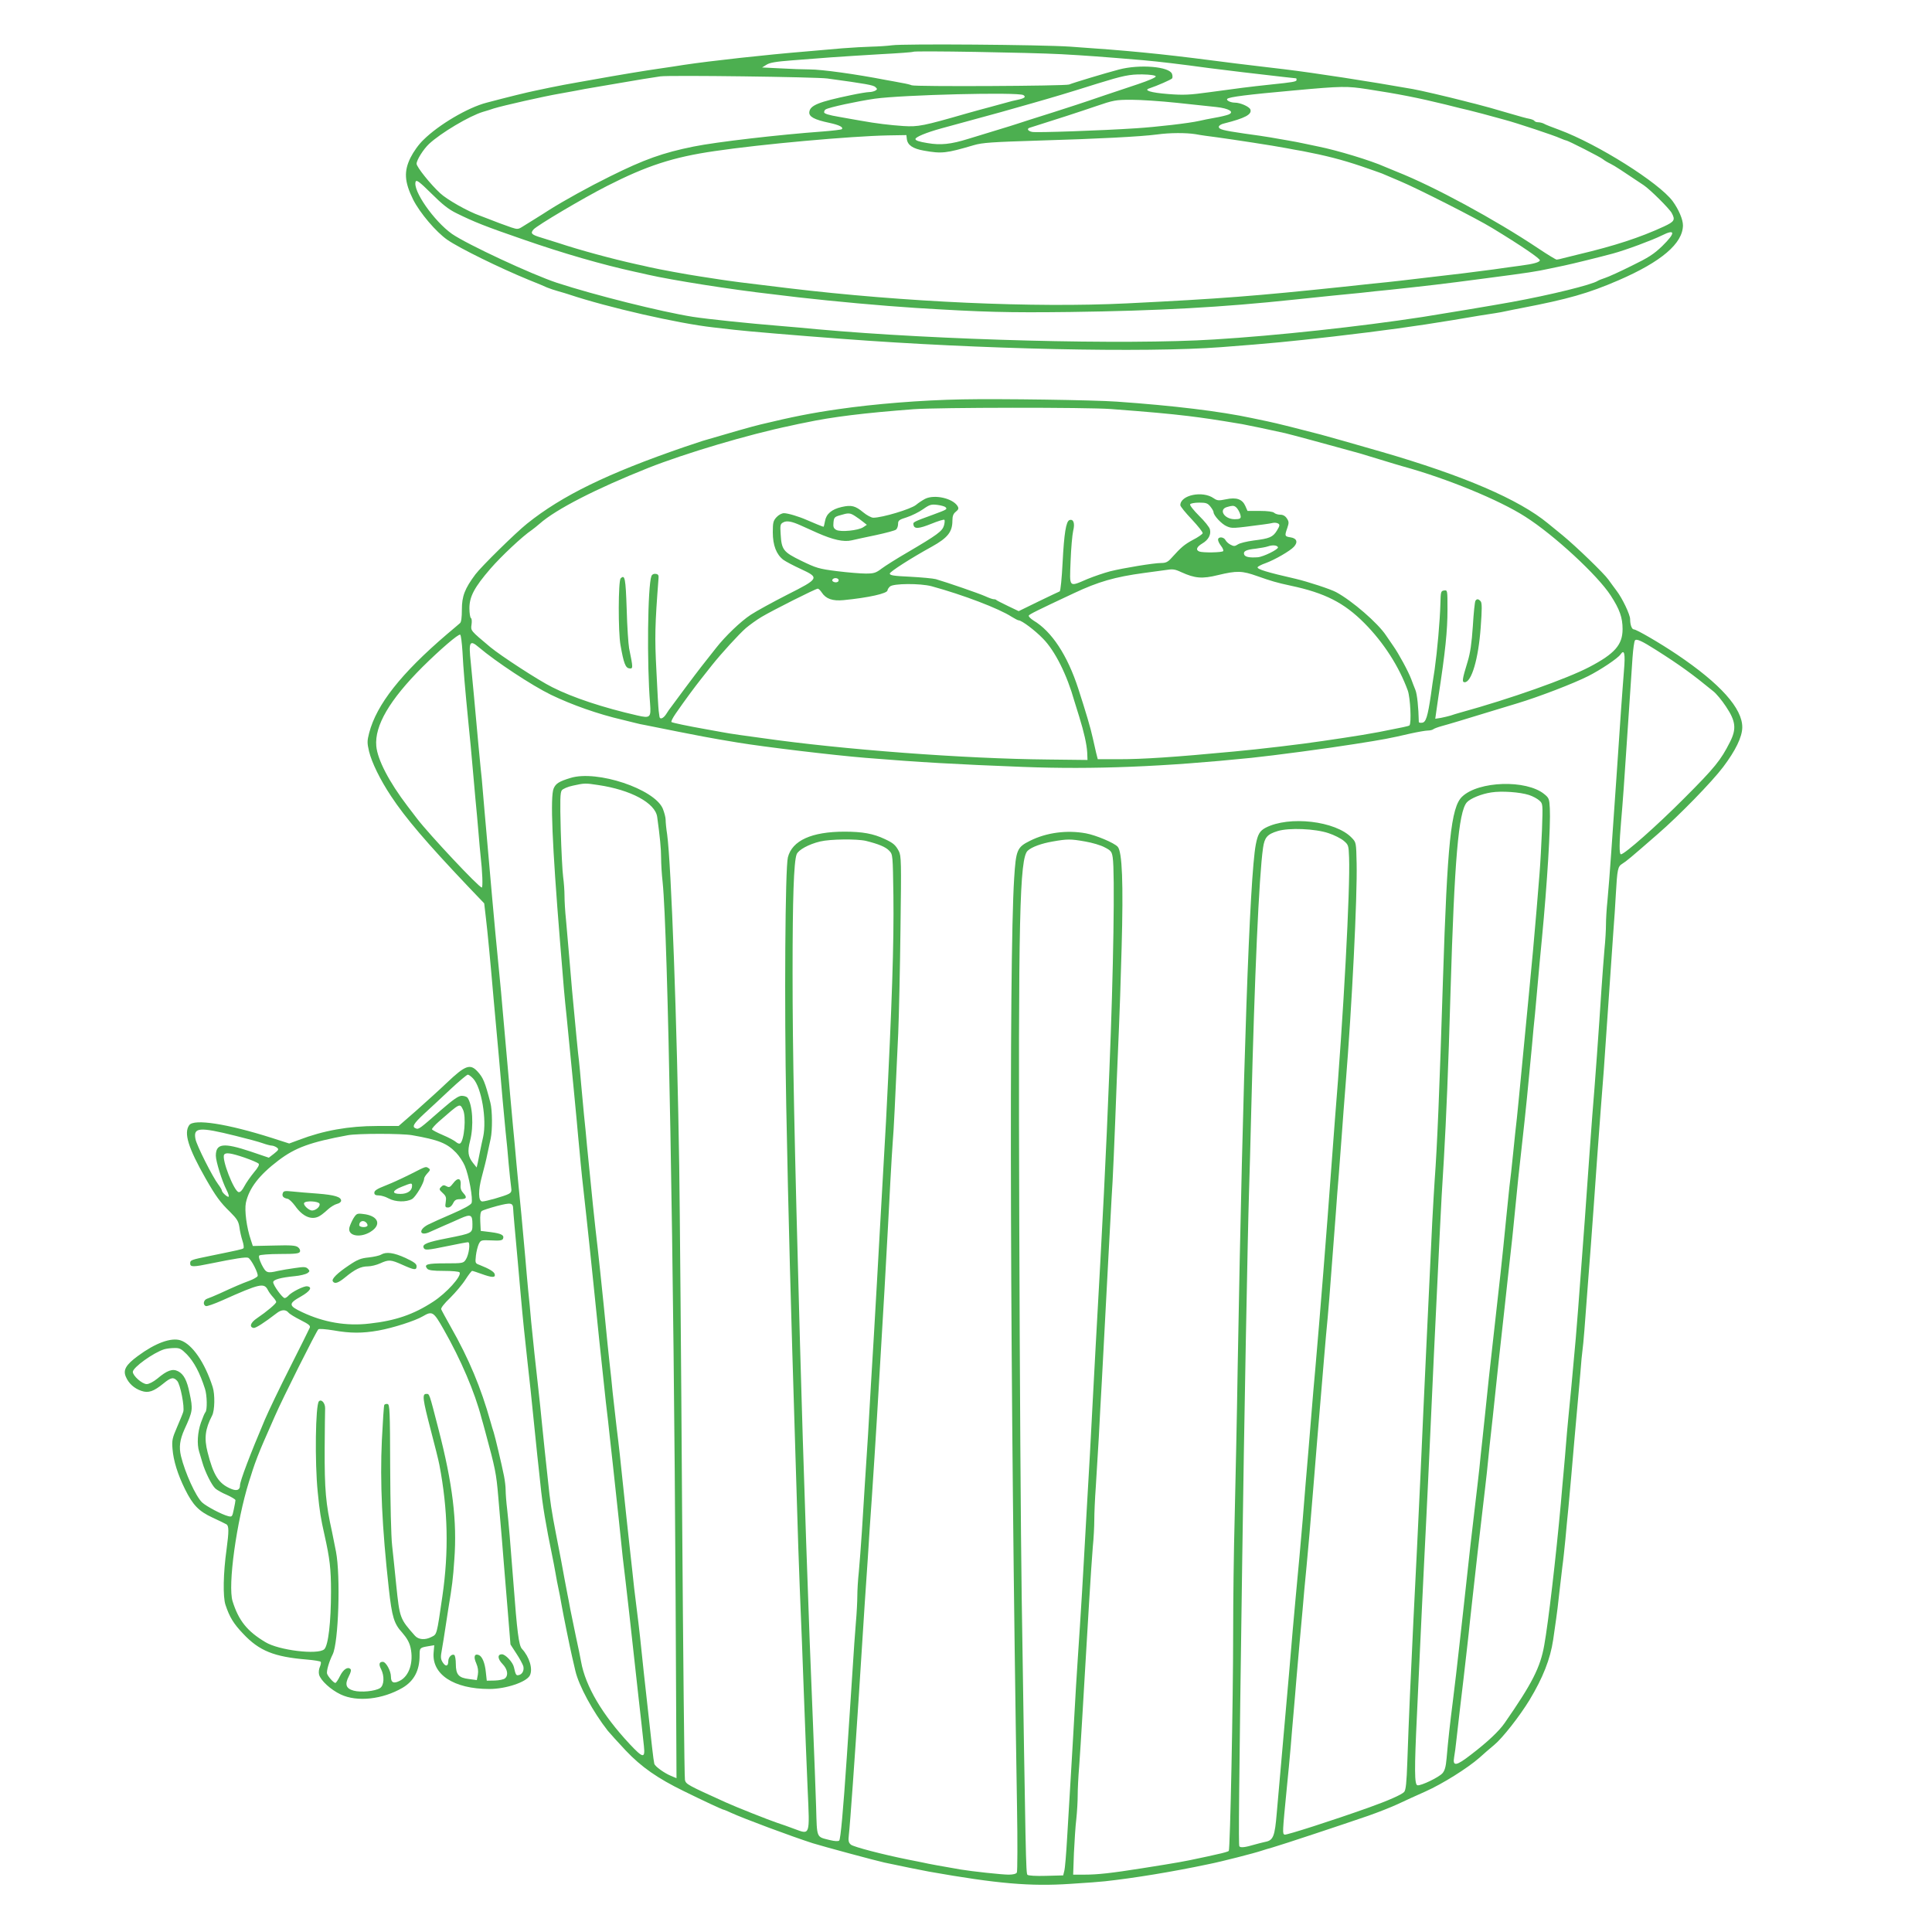 <?xml version="1.0" standalone="no"?>
<!DOCTYPE svg PUBLIC "-//W3C//DTD SVG 20010904//EN"
 "http://www.w3.org/TR/2001/REC-SVG-20010904/DTD/svg10.dtd">
<svg version="1.0" xmlns="http://www.w3.org/2000/svg"
 width="1280pt" height="1280pt" viewBox="0 0 1280 1280"
 preserveAspectRatio="xMidYMid meet">
<g transform="translate(0,1280) scale(0.1,-0.1)"
fill="#4caf50" stroke="none">
<path d="M5910 12500 c-30 -4 -90 -8 -134 -9 -43 -1 -131 -6 -195 -11 -64 -6
-172 -15 -241 -21 -267 -22 -630 -62 -810 -89 -36 -6 -110 -17 -165 -25 -85
-12 -256 -40 -450 -75 -27 -5 -66 -12 -85 -15 -48 -8 -137 -25 -185 -35 -22
-5 -67 -14 -100 -21 -50 -10 -180 -42 -320 -79 -125 -32 -318 -146 -419 -246
-32 -30 -67 -80 -86 -118 -45 -91 -41 -160 17 -278 45 -89 152 -215 227 -267
81 -56 348 -187 541 -266 50 -20 104 -42 120 -50 17 -7 50 -18 75 -25 25 -7
56 -16 70 -21 258 -86 723 -192 955 -218 50 -6 113 -13 140 -16 75 -9 418 -38
715 -60 909 -69 2009 -93 2510 -55 341 26 440 36 740 70 334 39 546 68 800
110 146 25 220 37 275 45 22 3 58 10 80 15 22 5 65 13 95 19 307 59 442 97
643 184 284 123 426 244 427 364 0 39 -28 105 -68 160 -90 122 -498 379 -752
473 -47 17 -93 35 -102 41 -10 5 -27 9 -37 9 -11 0 -22 4 -25 9 -3 5 -18 11
-33 14 -16 2 -75 19 -133 36 -108 32 -156 45 -225 63 -22 5 -56 14 -75 19
-113 29 -293 71 -340 79 -288 51 -651 107 -850 131 -41 5 -113 13 -160 19
-111 13 -216 26 -315 39 -356 46 -565 66 -945 92 -193 13 -1106 20 -1180 9z
m1120 -59 c164 -9 273 -17 545 -40 101 -9 246 -26 435 -52 100 -13 334 -41
495 -59 44 -5 81 -9 83 -9 1 -1 2 -5 2 -11 0 -11 -25 -15 -170 -30 -142 -15
-227 -26 -408 -51 -131 -18 -170 -20 -273 -12 -116 9 -166 25 -123 38 49 16
145 58 150 66 3 5 3 18 -1 29 -16 49 -215 66 -353 29 -91 -24 -297 -86 -329
-99 -25 -10 -1026 -15 -1043 -5 -5 3 -36 11 -67 16 -32 6 -78 15 -103 19 -201
39 -425 70 -506 70 -39 0 -126 3 -193 7 l-122 6 29 18 c21 14 64 21 168 29 76
6 193 15 259 20 66 5 214 14 330 21 115 6 212 13 215 16 7 8 771 -5 980 -16z
m627 -147 c2 -7 -48 -28 -119 -52 -157 -52 -307 -103 -333 -112 -11 -4 -114
-38 -230 -75 -115 -36 -221 -70 -235 -75 -14 -5 -79 -25 -145 -45 -66 -20
-147 -45 -180 -55 -116 -36 -183 -43 -270 -28 -56 9 -80 17 -80 27 0 13 72 43
170 70 22 6 114 31 205 56 191 52 185 50 395 110 147 42 232 67 435 131 171
53 214 62 299 61 52 -1 86 -6 88 -13z m-2176 -14 c257 -35 306 -44 319 -57 13
-12 13 -15 0 -23 -8 -5 -27 -10 -41 -10 -14 0 -68 -9 -120 -20 -216 -45 -272
-68 -277 -112 -4 -31 33 -51 133 -72 65 -14 95 -29 82 -42 -3 -3 -59 -10 -124
-15 -289 -21 -705 -69 -858 -100 -203 -41 -327 -85 -556 -199 -134 -66 -304
-160 -399 -220 -25 -16 -67 -43 -95 -60 -27 -17 -64 -40 -82 -51 -30 -19 -35
-19 -75 -6 -44 15 -116 42 -153 57 -11 4 -36 14 -55 21 -80 28 -218 106 -264
149 -64 59 -156 174 -156 195 0 25 45 96 82 131 78 73 268 186 358 213 25 7
56 17 70 22 61 19 334 81 440 99 25 5 72 13 105 19 33 7 85 16 115 21 30 5
107 18 170 29 115 20 218 37 275 45 60 9 1034 -4 1106 -14z m3579 -71 c203
-31 335 -57 515 -101 66 -17 136 -34 155 -38 35 -8 135 -35 240 -64 79 -21
329 -104 367 -122 17 -7 34 -14 38 -14 11 0 229 -111 245 -125 8 -7 31 -21 50
-30 30 -15 78 -47 220 -142 42 -28 171 -156 186 -185 24 -45 18 -56 -53 -89
-158 -73 -327 -128 -563 -184 -36 -9 -81 -20 -101 -25 -20 -6 -41 -10 -46 -10
-5 0 -60 33 -121 74 -289 193 -694 412 -937 508 -27 11 -63 26 -80 33 -91 41
-315 109 -440 134 -33 7 -78 16 -100 21 -22 5 -69 14 -105 20 -36 6 -87 15
-115 20 -27 5 -104 16 -170 25 -144 21 -170 28 -170 45 0 8 16 18 35 22 139
35 186 60 174 93 -8 19 -67 45 -103 45 -28 0 -59 15 -50 25 13 13 133 28 444
56 317 29 349 29 485 8z m-2280 -39 c19 -12 9 -21 -37 -31 -21 -4 -54 -12 -73
-18 -19 -5 -69 -19 -110 -30 -41 -11 -109 -29 -150 -41 -295 -85 -326 -91
-425 -85 -88 6 -181 17 -280 35 -27 5 -94 16 -147 26 -66 11 -98 21 -98 30 0
7 4 16 10 19 22 14 209 54 325 71 185 26 952 45 985 24z m1015 -51 c105 -11
223 -24 263 -28 84 -9 123 -33 81 -50 -13 -5 -53 -15 -89 -21 -36 -6 -83 -16
-105 -21 -65 -15 -280 -40 -420 -49 -227 -15 -659 -30 -687 -24 -29 6 -37 22
-15 28 160 50 338 108 437 142 117 40 132 43 235 43 61 0 196 -9 300 -20z
m126 -208 c30 -6 95 -15 144 -21 102 -14 372 -55 455 -71 30 -6 80 -15 110
-20 151 -29 261 -57 388 -100 65 -22 126 -44 137 -48 11 -5 65 -28 120 -51
117 -49 509 -248 610 -310 196 -119 320 -204 317 -215 -3 -13 -43 -24 -127
-35 -38 -5 -119 -16 -180 -25 -110 -15 -280 -36 -450 -55 -49 -6 -126 -15
-170 -20 -44 -5 -125 -14 -180 -19 -55 -6 -143 -15 -195 -21 -581 -61 -808
-79 -1435 -110 -614 -30 -1471 8 -2245 101 -295 35 -384 47 -455 58 -33 5 -91
14 -130 20 -81 12 -271 47 -332 61 -24 6 -62 14 -85 19 -167 37 -380 95 -518
141 -30 9 -81 25 -112 35 -67 20 -76 29 -53 55 24 27 328 207 485 287 263 134
438 192 715 232 310 46 899 99 1150 104 l120 2 3 -26 c5 -41 40 -64 113 -77
118 -21 147 -18 330 36 57 17 120 21 440 31 382 11 667 26 774 40 86 12 193
12 256 2z m-4896 -524 c115 -57 193 -88 440 -173 267 -93 524 -167 743 -215
23 -5 61 -13 85 -19 158 -36 555 -99 822 -129 50 -6 128 -15 175 -21 237 -27
556 -56 775 -70 451 -28 609 -32 1025 -27 589 8 1006 31 1485 82 83 9 195 20
250 26 55 5 142 14 193 19 50 6 136 15 190 20 250 27 340 37 627 75 306 40
341 46 430 65 22 5 67 14 100 21 53 11 239 57 320 79 86 23 265 90 325 120 91
46 92 17 3 -70 -56 -54 -92 -77 -203 -131 -74 -37 -153 -73 -175 -80 -22 -7
-44 -16 -50 -20 -37 -25 -312 -93 -570 -140 -103 -19 -486 -83 -590 -99 -417
-64 -971 -124 -1380 -149 -584 -37 -1831 -5 -2635 68 -58 6 -163 15 -235 21
-222 18 -488 46 -585 61 -212 34 -651 144 -899 225 -169 56 -596 255 -696 324
-119 84 -263 289 -241 347 6 13 26 -2 104 -79 72 -72 115 -106 167 -131z"/>
<path d="M6375 10154 c-273 -5 -581 -30 -822 -65 -175 -25 -306 -51 -513 -101
-55 -13 -206 -56 -385 -109 -16 -5 -70 -23 -120 -40 -509 -175 -811 -322
-1044 -509 -75 -60 -301 -282 -341 -335 -71 -95 -90 -145 -90 -234 0 -52 -4
-84 -13 -90 -6 -6 -45 -38 -86 -73 -305 -261 -466 -466 -515 -653 -14 -54 -14
-67 -1 -123 18 -74 73 -187 146 -297 95 -144 234 -307 510 -598 l107 -112 11
-95 c11 -91 29 -279 51 -535 6 -66 15 -165 20 -220 9 -96 18 -196 40 -452 6
-65 15 -161 20 -213 6 -52 15 -147 20 -210 6 -63 13 -132 16 -152 5 -31 2 -38
-16 -48 -25 -14 -152 -50 -174 -50 -28 0 -29 73 -3 167 13 48 30 115 36 148 7
33 17 79 22 102 12 57 11 187 -2 237 -36 139 -48 167 -87 209 -48 51 -81 38
-202 -77 -47 -45 -138 -127 -202 -184 l-117 -102 -143 0 c-187 0 -355 -30
-517 -92 l-65 -24 -115 37 c-296 94 -515 128 -547 85 -38 -52 -7 -151 109
-355 67 -117 96 -157 161 -220 46 -46 56 -62 62 -100 3 -25 12 -66 20 -90 8
-24 11 -47 7 -51 -8 -7 -33 -12 -218 -50 -132 -27 -135 -28 -135 -51 0 -24 20
-24 136 0 162 33 232 44 248 38 19 -7 69 -104 63 -121 -3 -7 -27 -21 -54 -31
-52 -19 -105 -42 -198 -85 -33 -15 -70 -30 -82 -34 -25 -8 -31 -41 -9 -49 7
-3 55 14 107 37 255 114 279 119 305 67 6 -12 21 -32 33 -45 11 -12 21 -27 21
-32 0 -11 -63 -64 -128 -108 -43 -29 -52 -58 -22 -64 14 -2 70 34 152 97 31
25 61 27 79 5 7 -9 43 -31 81 -50 55 -28 66 -37 60 -51 -4 -10 -63 -128 -131
-263 -68 -134 -142 -289 -166 -345 -98 -231 -165 -407 -165 -436 0 -31 -21
-39 -59 -23 -82 34 -117 89 -156 244 -23 91 -16 152 30 241 18 33 20 141 4
190 -52 162 -135 283 -213 309 -63 20 -167 -18 -283 -104 -79 -58 -99 -93 -79
-138 18 -43 55 -77 103 -93 46 -16 81 -4 147 50 49 40 66 43 90 16 21 -23 50
-173 40 -205 -3 -11 -22 -57 -41 -101 -31 -72 -35 -87 -30 -145 6 -77 34 -168
83 -267 52 -105 91 -145 181 -187 43 -20 85 -40 93 -45 17 -10 17 -46 1 -166
-22 -156 -25 -315 -7 -368 27 -81 53 -124 117 -191 106 -113 204 -153 422
-171 48 -4 90 -11 92 -15 3 -5 0 -20 -6 -34 -6 -13 -9 -36 -5 -51 10 -38 77
-100 143 -131 109 -52 278 -33 410 44 76 45 113 114 113 215 0 50 1 51 61 61
l36 6 -4 -47 c-14 -146 133 -243 369 -243 109 0 244 45 268 89 22 42 -2 123
-52 177 -21 23 -32 112 -57 444 -19 248 -31 392 -41 481 -6 48 -10 105 -10
127 0 22 -5 64 -11 94 -16 80 -59 260 -68 288 -5 14 -14 45 -21 70 -63 225
-143 417 -263 628 -32 57 -61 110 -64 118 -3 8 20 38 60 76 35 35 81 89 101
121 20 31 40 57 44 57 4 0 32 -9 62 -20 69 -25 93 -26 88 -3 -3 17 -36 37
-102 63 -28 10 -28 13 -23 61 3 27 12 62 19 77 13 26 16 27 85 24 55 -3 72 0
76 12 9 23 -13 34 -83 43 l-65 8 -3 61 c-2 41 1 64 10 71 7 5 53 20 101 33 93
24 106 22 107 -20 0 -15 12 -147 31 -355 5 -60 14 -157 19 -215 14 -160 28
-291 45 -445 15 -131 22 -197 46 -435 5 -52 14 -135 19 -185 6 -49 14 -133 20
-185 14 -142 37 -276 79 -480 5 -25 15 -74 21 -110 6 -36 15 -83 20 -105 5
-22 14 -69 20 -105 13 -74 56 -285 70 -345 5 -22 15 -65 22 -95 23 -99 117
-272 215 -397 16 -19 69 -78 118 -130 104 -110 212 -185 384 -269 138 -68 259
-124 266 -124 3 0 24 -9 48 -20 85 -39 399 -156 542 -202 64 -20 419 -116 475
-128 97 -21 251 -52 295 -60 452 -80 672 -99 937 -81 101 6 203 14 228 17 193
21 449 63 685 113 91 18 308 74 355 90 14 5 45 14 70 21 57 16 476 155 635
210 66 23 154 58 195 77 41 20 124 57 184 84 114 51 278 154 357 223 25 23 69
61 98 85 55 45 170 192 235 299 88 146 137 270 156 397 6 44 15 107 20 140 5
33 14 107 20 165 7 58 16 139 21 180 6 41 14 122 20 180 5 58 14 152 20 210 5
58 14 152 19 210 5 58 14 157 19 220 26 290 31 343 41 460 5 69 12 141 15 160
5 33 15 156 35 430 5 69 14 186 20 260 5 74 14 198 20 275 16 230 29 408 45
620 16 194 24 308 45 620 24 349 30 437 39 565 6 74 13 182 16 240 10 175 13
189 44 208 27 17 48 34 235 197 140 121 359 346 432 443 83 110 126 199 127
262 2 126 -145 290 -433 484 -113 76 -268 166 -285 166 -14 0 -25 31 -25 68 0
30 -51 137 -89 187 -17 22 -41 56 -55 75 -27 39 -213 219 -303 293 -32 26 -76
62 -98 80 -193 159 -559 316 -1100 473 -215 62 -328 94 -405 115 -110 29 -303
78 -355 88 -33 7 -78 16 -100 21 -210 45 -523 83 -895 109 -151 11 -781 20
-1025 15z m985 -64 c253 -19 385 -31 510 -46 112 -14 169 -22 360 -54 49 -9
177 -36 285 -60 22 -5 99 -26 170 -45 72 -20 164 -45 205 -56 108 -29 122 -33
255 -74 66 -20 134 -41 150 -45 291 -80 637 -222 810 -333 191 -121 481 -390
566 -522 60 -92 79 -147 79 -223 0 -104 -52 -163 -220 -251 -149 -78 -524
-211 -855 -302 -22 -6 -51 -15 -65 -20 -14 -4 -42 -11 -63 -15 l-38 -6 6 43
c3 24 10 71 15 104 46 300 60 436 60 578 0 127 0 128 -22 125 -22 -3 -23 -8
-25 -88 -3 -115 -21 -314 -38 -435 -9 -55 -20 -131 -25 -170 -21 -142 -33
-180 -57 -183 -13 -2 -23 0 -23 5 -2 96 -11 185 -23 213 -8 19 -20 51 -27 70
-20 53 -83 169 -119 220 -17 25 -39 56 -48 70 -54 82 -225 230 -331 287 -37
20 -190 70 -267 88 -193 44 -257 64 -253 77 2 5 26 18 53 27 60 22 163 81 188
109 28 31 18 56 -23 62 -39 6 -40 9 -21 63 11 33 11 41 -3 62 -11 17 -26 25
-44 25 -16 0 -34 6 -41 13 -8 7 -42 12 -94 12 l-82 0 -14 32 c-20 46 -59 60
-129 45 -48 -10 -58 -9 -81 7 -74 52 -221 21 -221 -46 0 -8 34 -50 76 -94 41
-44 74 -85 72 -92 -2 -6 -31 -27 -65 -44 -57 -31 -77 -48 -142 -120 -23 -26
-37 -33 -68 -33 -49 0 -249 -33 -338 -55 -38 -10 -106 -33 -150 -51 -126 -54
-119 -61 -112 119 3 83 11 173 17 200 13 50 2 81 -25 71 -22 -9 -35 -86 -45
-281 -5 -103 -14 -189 -19 -191 -5 -2 -69 -32 -141 -67 l-131 -64 -71 34 c-39
19 -73 36 -76 39 -3 4 -11 6 -19 6 -7 0 -32 9 -56 20 -40 18 -251 91 -327 113
-19 5 -96 12 -170 16 -109 5 -135 9 -135 21 0 12 140 102 280 179 104 58 135
97 135 172 0 30 6 46 23 59 18 15 20 22 11 37 -32 52 -153 79 -215 48 -19 -10
-46 -28 -60 -40 -34 -28 -224 -85 -283 -85 -13 0 -43 16 -66 35 -53 44 -79 51
-144 36 -66 -15 -102 -46 -110 -93 -4 -21 -8 -38 -10 -38 -4 0 -68 26 -111 45
-52 23 -125 45 -151 45 -14 0 -35 -11 -49 -26 -22 -24 -25 -36 -25 -101 0 -86
24 -147 70 -182 17 -12 68 -39 116 -61 125 -58 122 -63 -92 -171 -94 -48 -202
-107 -240 -132 -67 -44 -169 -142 -230 -220 -16 -21 -46 -59 -67 -85 -32 -40
-93 -119 -224 -297 -13 -16 -31 -42 -40 -57 -19 -29 -42 -37 -44 -15 -1 6 -3
23 -5 37 -2 14 -9 132 -15 264 -12 227 -10 301 14 616 2 19 -3 26 -19 28 -13
2 -24 -4 -28 -14 -25 -65 -31 -581 -9 -846 7 -92 1 -98 -85 -78 -224 51 -427
118 -563 187 -91 45 -341 208 -411 266 -131 110 -130 108 -124 149 3 20 2 40
-4 43 -5 3 -10 32 -10 65 0 77 32 138 139 262 71 82 212 215 275 257 11 8 35
27 51 41 108 96 376 233 720 370 245 97 665 222 945 280 30 7 73 16 95 20 178
38 389 64 720 89 161 12 1148 13 1305 1z m659 -646 c12 -15 21 -31 21 -37 0
-22 54 -80 88 -94 36 -15 35 -15 247 13 22 3 49 7 60 10 11 2 26 0 34 -5 11
-7 10 -15 -9 -46 -27 -44 -49 -53 -155 -66 -44 -6 -91 -17 -104 -26 -20 -13
-27 -13 -48 -2 -14 7 -29 21 -34 31 -12 22 -49 24 -49 2 0 -9 9 -27 20 -41 11
-14 17 -29 14 -34 -6 -10 -134 -12 -158 -3 -26 10 -18 31 19 53 41 24 60 59
51 94 -3 14 -36 55 -72 90 -36 36 -63 70 -59 76 3 6 30 11 60 11 46 0 56 -4
74 -26z m-1755 -4 c14 -14 9 -16 -80 -49 -134 -49 -136 -50 -132 -68 5 -29 34
-27 119 7 44 18 83 30 86 26 3 -3 2 -20 -3 -38 -11 -37 -43 -61 -244 -179 -69
-40 -145 -88 -169 -106 -38 -29 -52 -33 -105 -33 -34 0 -119 7 -191 16 -120
15 -138 21 -235 68 -121 59 -132 73 -138 178 -4 59 -2 67 17 77 23 13 56 7
116 -20 22 -10 71 -32 109 -49 106 -47 176 -62 228 -50 24 6 96 21 162 35 65
14 125 30 132 36 8 6 14 23 14 38 0 23 7 28 58 44 31 10 80 34 107 53 44 31
55 34 95 29 24 -3 49 -10 54 -15z m1922 2 c15 -10 34 -47 34 -66 0 -12 -10
-16 -40 -16 -69 0 -109 65 -50 81 34 10 43 10 56 1z m-2521 -61 c17 -11 41
-28 54 -39 l24 -19 -24 -16 c-33 -22 -149 -33 -178 -18 -18 10 -22 20 -19 49
3 33 7 38 43 48 56 17 66 17 100 -5z m2802 -207 c4 -13 -96 -63 -134 -66 -55
-4 -84 2 -90 18 -8 22 12 32 77 39 30 4 66 10 80 15 31 11 62 8 67 -6z m-640
-165 c90 -41 138 -45 243 -19 125 30 159 29 260 -7 90 -32 131 -44 220 -63
227 -48 355 -113 490 -249 127 -128 229 -287 287 -446 17 -49 25 -216 11 -231
-6 -5 -39 -12 -203 -44 -64 -12 -153 -27 -235 -39 -36 -5 -96 -14 -135 -20
-137 -21 -425 -55 -590 -70 -401 -38 -606 -51 -761 -51 l-141 0 -11 43 c-5 23
-15 67 -22 97 -13 62 -47 176 -96 327 -72 222 -176 380 -297 452 -20 13 -34
27 -31 33 6 9 51 32 299 148 161 76 272 108 465 134 63 9 126 17 140 19 50 8
62 7 107 -14z m-2272 -48 c3 -5 1 -13 -5 -16 -15 -9 -43 3 -35 15 8 13 32 13
40 1z m617 -45 c209 -57 447 -148 530 -202 21 -13 42 -24 47 -24 20 0 108 -66
161 -121 80 -81 159 -240 208 -414 7 -22 21 -69 32 -103 32 -103 50 -184 53
-237 l2 -50 -260 3 c-557 5 -1364 66 -1895 142 -36 5 -101 14 -145 20 -44 6
-100 15 -125 20 -25 5 -72 13 -105 19 -119 21 -218 42 -226 47 -5 3 8 28 28
57 63 91 127 177 165 225 21 26 54 68 75 95 63 79 179 206 225 246 24 20 70
54 104 74 72 43 358 187 372 187 5 0 17 -11 26 -25 28 -43 72 -58 145 -51 164
16 291 44 291 65 0 5 7 17 16 25 21 21 201 22 276 2z m-3108 -433 c6 -118 16
-233 40 -478 9 -88 21 -212 26 -275 6 -63 15 -164 20 -225 6 -60 15 -159 20
-220 5 -60 11 -130 14 -155 12 -103 16 -210 8 -210 -19 0 -347 350 -427 454
-17 22 -46 60 -65 85 -122 160 -199 308 -207 398 -12 135 88 306 306 524 117
116 239 221 250 214 5 -2 11 -53 15 -112z m7906 12 c161 -102 242 -161 380
-274 20 -15 58 -61 85 -102 65 -97 71 -148 26 -236 -60 -119 -100 -169 -302
-371 -182 -183 -396 -372 -420 -372 -12 0 -11 77 1 215 10 111 24 307 40 555
11 161 27 397 36 535 4 55 11 106 16 112 10 13 45 -3 138 -62z m-7798 17 c113
-96 351 -253 478 -315 139 -67 311 -128 475 -166 28 -7 66 -16 85 -21 19 -5
46 -11 60 -13 14 -3 115 -23 225 -45 110 -22 232 -45 270 -51 39 -7 95 -16
125 -21 177 -29 626 -83 845 -101 355 -29 601 -43 1043 -60 470 -18 931 1
1512 60 153 16 507 63 688 92 191 30 228 37 366 69 50 11 102 20 116 20 14 0
30 4 35 8 6 5 30 14 55 21 45 12 145 42 360 108 63 19 129 39 145 44 139 42
369 130 468 180 81 41 195 117 213 143 26 38 33 6 23 -109 -5 -60 -13 -175
-19 -255 -5 -80 -14 -212 -20 -295 -5 -82 -15 -213 -20 -290 -5 -77 -17 -239
-25 -360 -8 -121 -20 -265 -25 -320 -6 -55 -10 -127 -10 -160 0 -33 -4 -107
-10 -165 -5 -58 -14 -177 -20 -265 -17 -265 -42 -613 -61 -840 -9 -124 -22
-297 -34 -470 -3 -44 -10 -140 -15 -212 -6 -73 -14 -194 -20 -268 -20 -274
-31 -413 -40 -520 -20 -222 -40 -442 -50 -535 -5 -52 -12 -129 -15 -170 -3
-41 -10 -120 -15 -175 -5 -55 -14 -152 -19 -215 -33 -363 -83 -790 -110 -940
-26 -147 -80 -253 -262 -515 -37 -54 -116 -128 -222 -209 -99 -77 -124 -81
-113 -18 4 20 11 75 16 122 15 134 29 254 46 395 8 72 19 166 24 210 5 44 14
123 19 175 6 52 13 118 16 145 9 79 24 217 35 313 6 48 20 168 31 267 12 99
25 216 30 260 4 44 13 124 18 177 6 54 15 140 21 190 11 108 26 248 39 368 29
257 51 466 61 555 6 55 15 136 20 180 5 44 12 107 15 140 6 62 17 169 34 340
6 55 18 165 27 245 20 177 40 375 64 635 5 61 14 155 20 210 5 55 14 150 19
210 5 61 17 187 26 280 36 376 59 757 53 869 -3 63 -6 70 -37 95 -119 97 -435
87 -544 -17 -74 -70 -98 -306 -127 -1212 -23 -736 -38 -1101 -55 -1330 -3 -41
-10 -165 -16 -275 -9 -188 -14 -287 -39 -825 -5 -118 -14 -312 -20 -430 -5
-118 -14 -309 -19 -425 -15 -323 -30 -631 -47 -965 -17 -349 -31 -663 -40
-930 -5 -143 -10 -189 -21 -202 -16 -18 -107 -58 -233 -103 -244 -87 -547
-184 -559 -180 -15 6 -15 8 14 305 9 85 20 209 26 275 5 66 14 167 19 225 5
58 14 159 19 225 6 66 15 170 20 230 6 61 15 164 21 230 5 66 17 194 26 285
15 158 23 254 44 510 19 233 34 421 60 725 5 66 17 199 25 295 18 189 20 214
65 810 5 74 14 191 20 260 5 69 14 188 20 265 5 77 17 226 25 330 42 520 78
1245 73 1465 -3 139 -3 139 -33 170 -106 111 -414 147 -570 66 -38 -20 -52
-43 -65 -111 -41 -215 -85 -1479 -120 -3460 -5 -335 -15 -785 -20 -1000 -6
-214 -10 -556 -10 -760 0 -457 -20 -1437 -29 -1448 -4 -4 -38 -14 -77 -22 -38
-9 -89 -20 -114 -25 -96 -21 -144 -30 -385 -68 -202 -32 -294 -42 -378 -42
l-77 0 5 143 c4 78 10 180 16 227 5 47 9 117 9 155 0 39 4 126 10 195 5 69 14
211 20 315 6 105 15 258 20 340 5 83 16 272 25 420 9 149 20 317 25 375 6 58
10 139 10 180 0 41 4 140 10 220 5 80 14 228 20 330 5 102 14 268 20 370 18
334 30 561 45 850 8 157 17 323 20 370 7 91 19 371 34 775 6 138 12 300 15
360 3 61 11 292 17 515 12 431 4 637 -26 670 -23 26 -145 77 -211 89 -126 23
-261 5 -369 -49 -87 -43 -94 -60 -106 -250 -35 -553 -27 -3349 19 -6153 4
-230 3 -425 -1 -433 -5 -9 -25 -14 -55 -14 -43 0 -247 22 -317 34 -123 21
-216 38 -250 46 -22 4 -67 14 -100 20 -160 32 -362 84 -378 99 -15 13 -18 25
-13 66 8 66 40 522 66 920 13 204 28 430 39 610 6 83 15 222 21 310 5 88 17
264 26 390 26 392 37 570 84 1380 20 358 29 524 39 720 6 110 13 229 16 265 6
63 15 254 36 715 5 121 12 434 15 696 6 442 5 478 -11 510 -22 41 -37 54 -93
80 -76 36 -148 49 -267 49 -218 0 -347 -59 -375 -170 -18 -71 -24 -977 -11
-1645 15 -771 29 -1282 61 -2315 5 -168 14 -444 19 -615 6 -170 13 -362 16
-425 3 -63 12 -297 20 -520 8 -223 20 -519 26 -658 14 -307 17 -298 -88 -259
-37 14 -88 32 -113 40 -52 17 -279 107 -342 136 -254 115 -263 120 -270 148
-4 15 -12 824 -19 1798 -6 974 -15 1995 -19 2270 -14 937 -53 2001 -80 2197
-6 37 -10 80 -10 97 0 16 -9 49 -19 74 -56 130 -436 257 -611 203 -76 -23 -98
-37 -112 -70 -23 -55 -10 -369 42 -1011 25 -316 30 -368 45 -510 14 -140 22
-222 46 -470 5 -55 14 -149 20 -210 5 -60 14 -153 19 -205 9 -104 20 -209 45
-430 15 -136 22 -207 46 -437 9 -91 19 -185 39 -380 6 -54 15 -138 20 -188 5
-49 16 -151 24 -225 9 -74 21 -178 26 -230 6 -52 15 -133 20 -180 19 -173 31
-288 41 -380 23 -225 28 -272 44 -400 17 -147 29 -252 45 -400 10 -90 16 -148
40 -362 6 -51 15 -131 20 -178 5 -47 12 -113 16 -147 9 -85 -5 -83 -95 13
-180 193 -292 382 -321 544 -4 25 -20 101 -35 170 -14 69 -31 150 -37 180 -5
30 -14 75 -19 100 -5 25 -13 70 -19 100 -16 90 -27 147 -55 290 -30 154 -41
224 -55 365 -6 55 -15 143 -21 195 -5 52 -14 136 -19 185 -4 50 -16 153 -24
230 -19 166 -32 290 -47 440 -5 61 -14 155 -20 210 -5 55 -14 152 -19 215 -24
266 -30 333 -45 480 -8 85 -20 207 -25 270 -6 63 -16 165 -21 225 -6 61 -14
157 -19 215 -5 58 -14 159 -20 225 -6 66 -15 167 -20 225 -5 58 -15 175 -24
260 -16 164 -31 318 -46 490 -11 130 -27 310 -40 455 -6 61 -14 164 -20 230
-5 66 -12 138 -15 160 -4 37 -19 197 -45 485 -6 63 -15 163 -21 221 -15 138
-7 152 53 101z m791 -913 c217 -32 378 -119 391 -211 18 -129 26 -213 26 -271
0 -37 4 -109 10 -160 35 -340 74 -2495 86 -4735 l6 -1203 -38 16 c-43 18 -103
61 -109 79 -2 6 -9 56 -15 111 -6 55 -16 141 -21 190 -25 220 -45 408 -58 535
-5 47 -16 141 -25 210 -9 69 -21 171 -26 225 -6 55 -16 141 -21 190 -5 50 -14
133 -20 185 -6 52 -14 133 -19 180 -18 174 -29 278 -45 405 -8 72 -20 175 -26
230 -5 55 -14 141 -20 190 -9 86 -16 146 -39 385 -19 183 -28 272 -39 370 -21
178 -42 381 -72 690 -5 58 -14 150 -20 205 -5 55 -14 147 -19 205 -5 58 -11
125 -14 150 -6 42 -23 226 -46 470 -5 58 -14 164 -20 235 -6 72 -15 175 -20
230 -6 55 -10 127 -10 160 0 33 -4 89 -9 125 -5 36 -12 175 -16 310 -5 201 -4
248 7 264 8 10 40 24 74 31 77 17 82 17 167 4z m6167 -66 c25 -8 56 -25 69
-37 23 -21 23 -21 17 -196 -4 -96 -11 -224 -16 -285 -5 -60 -14 -171 -20 -245
-12 -145 -34 -390 -51 -560 -25 -258 -29 -301 -39 -405 -27 -278 -31 -326 -40
-410 -6 -49 -17 -155 -25 -235 -8 -80 -19 -181 -25 -225 -5 -44 -14 -132 -20
-195 -6 -63 -15 -153 -20 -200 -5 -47 -14 -128 -19 -180 -13 -119 -26 -235
-52 -465 -20 -175 -31 -279 -49 -455 -5 -47 -13 -128 -19 -180 -6 -52 -15
-138 -20 -190 -6 -52 -17 -153 -26 -225 -29 -247 -36 -304 -64 -565 -10 -88
-15 -141 -41 -370 -17 -156 -29 -254 -45 -385 -18 -141 -31 -257 -41 -375 -5
-56 -12 -81 -28 -99 -25 -27 -141 -83 -165 -79 -20 4 -21 101 -3 473 7 143 16
357 22 475 5 118 17 355 25 525 9 171 20 409 26 530 23 515 55 1198 79 1680 5
116 17 325 26 465 16 280 29 585 44 1105 26 879 53 1196 108 1259 23 26 96 56
162 66 69 11 191 2 250 -17z m-1328 -253 c37 -12 82 -35 100 -50 32 -27 33
-31 36 -111 8 -204 -37 -1051 -94 -1739 -8 -107 -19 -251 -24 -320 -28 -389
-77 -1002 -105 -1320 -9 -96 -20 -227 -25 -290 -14 -175 -29 -353 -40 -480 -5
-63 -14 -169 -19 -235 -14 -160 -27 -314 -47 -520 -15 -162 -22 -242 -44 -505
-25 -289 -34 -391 -59 -670 -5 -58 -15 -170 -22 -250 -13 -157 -23 -183 -77
-193 -15 -3 -45 -11 -67 -17 -67 -20 -97 -23 -104 -12 -6 10 -3 348 19 1892
12 884 37 2200 45 2440 3 91 10 338 15 550 22 882 51 1545 78 1733 10 69 28
90 97 111 74 23 249 16 337 -14z m-3065 -51 c84 -21 131 -40 155 -66 23 -24
23 -28 27 -296 4 -315 -9 -715 -49 -1497 -10 -182 -16 -291 -41 -725 -5 -93
-14 -246 -19 -340 -14 -241 -28 -494 -40 -680 -5 -88 -14 -236 -19 -330 -6
-93 -15 -240 -21 -325 -5 -85 -14 -229 -20 -320 -6 -91 -15 -209 -20 -263 -6
-54 -10 -126 -10 -160 0 -34 -4 -116 -10 -182 -5 -66 -15 -194 -20 -285 -6
-91 -15 -228 -20 -305 -5 -77 -14 -212 -20 -300 -24 -356 -41 -540 -50 -549
-6 -6 -29 -5 -62 3 -91 23 -85 8 -91 218 -3 103 -13 355 -21 558 -26 603 -65
1744 -86 2520 -38 1379 -49 1925 -49 2450 0 491 8 736 27 785 11 29 80 67 156
85 66 16 242 18 303 4z m1452 -4 c47 -8 105 -25 130 -39 41 -21 47 -28 53 -67
15 -98 5 -755 -22 -1409 -23 -581 -43 -976 -91 -1830 -5 -96 -14 -256 -19
-355 -11 -219 -26 -491 -40 -725 -5 -96 -14 -256 -20 -355 -5 -99 -17 -286
-25 -415 -9 -129 -20 -309 -26 -400 -13 -235 -27 -470 -38 -655 -5 -88 -15
-246 -21 -351 -6 -105 -14 -204 -19 -220 l-7 -29 -114 -3 c-66 -2 -117 1 -123
7 -10 10 -12 112 -38 1841 -6 399 -13 1506 -16 2460 -7 2051 2 2435 56 2484
27 25 91 48 166 61 97 17 118 17 214 0z m-4054 -1571 c55 -59 91 -272 66 -386
-6 -24 -14 -65 -20 -93 -5 -27 -13 -63 -16 -80 l-7 -30 -24 30 c-33 42 -38 75
-20 145 26 100 17 242 -17 288 -5 6 -22 12 -38 12 -21 0 -55 -23 -140 -97
-138 -121 -145 -127 -164 -119 -28 10 -15 32 55 97 38 35 117 108 174 162 57
53 109 97 115 97 7 0 23 -12 36 -26z m-68 -205 c23 -44 9 -208 -19 -225 -5 -3
-17 1 -27 10 -10 9 -49 30 -87 46 -38 16 -70 33 -72 38 -1 5 19 28 45 51 142
124 139 123 160 80z m-1507 -174 c74 -18 155 -40 180 -49 25 -9 52 -16 61 -16
8 0 23 -6 32 -12 16 -12 14 -16 -17 -41 l-35 -27 -121 41 c-180 60 -230 54
-230 -28 0 -37 41 -169 71 -227 11 -21 17 -41 14 -44 -6 -7 -45 28 -45 40 0 5
-11 24 -24 41 -38 50 -144 260 -151 301 -15 77 24 81 265 21z m1170 4 c177
-31 231 -53 292 -116 20 -21 46 -60 57 -86 28 -65 56 -222 45 -248 -6 -12 -52
-38 -129 -71 -66 -28 -138 -61 -160 -72 -68 -36 -53 -80 15 -47 19 9 60 27 90
40 30 13 79 34 109 48 70 31 81 26 81 -37 0 -61 2 -60 -169 -94 -129 -25 -163
-39 -155 -61 8 -20 21 -19 162 10 66 14 126 25 133 25 17 0 6 -83 -15 -115
-16 -24 -19 -25 -136 -25 -120 0 -143 -7 -120 -35 9 -11 37 -15 111 -15 54 0
101 -4 104 -10 15 -24 -87 -137 -175 -194 -130 -85 -250 -126 -422 -145 -153
-18 -303 8 -445 75 -92 43 -94 57 -10 104 63 36 79 63 42 68 -22 3 -105 -39
-125 -63 -7 -8 -18 -15 -24 -15 -15 0 -76 85 -76 105 0 17 49 31 142 40 36 3
74 13 85 20 16 12 16 15 3 29 -13 13 -26 14 -85 5 -39 -5 -89 -14 -113 -19
-73 -17 -79 -14 -108 41 -16 33 -22 55 -16 61 5 5 67 10 136 10 106 0 128 3
133 15 4 9 -2 22 -13 30 -15 12 -48 14 -159 11 l-140 -3 -13 40 c-28 81 -43
196 -33 246 21 97 88 184 216 281 112 85 211 121 460 167 66 12 355 12 425 0z
m-1111 -148 c46 -16 88 -34 94 -40 7 -7 -2 -25 -31 -59 -22 -27 -51 -68 -63
-91 -14 -27 -27 -41 -38 -39 -31 6 -114 219 -96 248 10 16 45 11 134 -19z
m1320 -1138 c113 -198 207 -417 251 -588 5 -16 16 -57 25 -90 66 -243 73 -276
86 -430 21 -239 30 -354 38 -455 5 -58 16 -199 26 -315 l17 -210 39 -60 c22
-33 42 -71 46 -84 7 -28 -7 -55 -31 -59 -16 -4 -20 2 -31 52 -7 33 -56 86 -80
86 -30 0 -29 -30 4 -64 34 -35 41 -76 16 -96 -8 -7 -38 -13 -67 -14 l-53 -1
-6 55 c-6 62 -24 106 -47 115 -29 11 -36 -12 -17 -54 12 -28 15 -51 11 -76
l-7 -36 -52 7 c-68 8 -87 29 -87 100 0 29 -5 56 -10 59 -16 10 -40 -14 -40
-41 0 -34 -17 -38 -36 -9 -15 23 -16 35 -6 88 6 34 16 96 22 137 6 41 15 100
20 130 26 157 31 196 40 327 19 254 -11 502 -105 865 -63 244 -59 233 -81 233
-28 0 -24 -33 30 -240 26 -99 52 -202 57 -230 57 -298 63 -573 20 -870 -38
-261 -36 -252 -72 -270 -42 -22 -86 -19 -110 8 -100 113 -101 115 -124 337 -8
85 -21 202 -27 260 -7 60 -12 281 -13 520 -1 373 -3 415 -17 418 -9 2 -19 -1
-22 -6 -3 -5 -10 -110 -16 -233 -13 -277 1 -578 46 -984 21 -188 34 -232 89
-292 31 -36 47 -64 55 -99 21 -95 -8 -187 -70 -219 -42 -22 -60 -13 -60 27 0
38 -33 98 -54 98 -24 0 -28 -17 -11 -49 23 -46 20 -107 -7 -125 -33 -21 -127
-30 -175 -17 -51 14 -60 41 -32 95 13 25 17 42 11 48 -18 18 -48 -2 -70 -47
-12 -25 -26 -45 -30 -45 -11 0 -48 41 -55 61 -5 17 12 78 37 128 39 78 53 520
22 681 -9 47 -21 105 -26 130 -42 189 -50 279 -49 555 1 127 2 245 3 264 1 34
-24 64 -41 47 -23 -23 -28 -405 -8 -601 13 -132 20 -174 45 -285 35 -156 43
-224 43 -375 0 -201 -18 -358 -45 -382 -42 -38 -300 -7 -389 47 -121 72 -178
143 -218 271 -33 104 26 529 109 794 6 17 16 50 24 75 16 50 45 125 74 191 11
24 43 98 72 164 51 118 274 562 289 578 5 5 50 1 100 -7 113 -20 192 -20 299
-1 95 17 242 64 293 94 63 37 71 32 138 -86z m-1702 -165 c49 -51 87 -123 121
-229 14 -42 16 -141 3 -155 -5 -5 -18 -36 -30 -70 -22 -63 -27 -141 -12 -190
5 -16 15 -49 22 -74 17 -60 62 -151 86 -172 10 -9 44 -29 76 -42 31 -14 57
-30 57 -35 0 -6 -5 -33 -11 -61 -10 -49 -12 -51 -37 -45 -43 11 -145 65 -173
91 -42 40 -113 196 -140 307 -14 60 -8 107 23 177 56 122 57 132 34 240 -17
85 -39 126 -76 145 -37 19 -73 6 -138 -49 -26 -21 -55 -36 -70 -36 -30 0 -92
55 -92 81 0 29 137 128 209 150 14 4 44 8 66 8 35 1 46 -5 82 -41z"/>
<path d="M4112 8968 c-16 -16 -17 -356 -1 -442 21 -120 33 -151 58 -154 26 -4
26 1 -1 133 -5 28 -13 144 -16 259 -7 206 -12 232 -40 204z"/>
<path d="M9775 8819 c-4 -6 -12 -81 -17 -167 -8 -116 -17 -178 -35 -237 -36
-117 -38 -135 -19 -135 45 0 91 154 106 363 9 122 9 161 0 173 -15 17 -26 18
-35 3z"/>
<path d="M2720 5021 c-52 -26 -128 -61 -167 -76 -54 -21 -73 -33 -73 -47 0
-13 8 -18 30 -18 16 0 45 -9 65 -20 44 -24 116 -26 155 -4 25 15 80 108 80
136 0 6 10 22 22 35 19 20 20 25 8 33 -20 13 -14 15 -120 -39z m10 -78 c0 -32
-31 -53 -77 -53 -60 0 -56 22 10 48 65 26 67 26 67 5z"/>
<path d="M3002 4960 c-20 -26 -26 -29 -44 -19 -16 9 -24 8 -36 -5 -14 -14 -13
-18 11 -40 22 -20 25 -30 20 -60 -5 -32 -3 -36 15 -36 13 0 26 11 34 28 10 21
20 27 45 27 43 0 50 11 24 39 -16 17 -22 33 -19 57 4 45 -21 49 -50 9z"/>
<path d="M1874 4896 c-8 -20 3 -33 30 -38 11 -1 33 -23 51 -47 49 -70 107 -96
158 -70 12 6 38 26 57 44 19 18 47 35 63 39 15 3 27 13 27 21 0 25 -42 38
-155 47 -60 4 -136 11 -167 14 -49 5 -59 4 -64 -10z m243 -71 c6 -18 -23 -44
-49 -45 -22 0 -61 37 -53 50 10 17 95 12 102 -5z"/>
<path d="M2342 4729 c-11 -19 -23 -46 -27 -61 -15 -60 82 -74 153 -20 60 46
31 99 -62 109 -40 5 -44 3 -64 -28z m87 -32 c6 -8 8 -17 4 -20 -12 -12 -53 -7
-53 6 0 28 30 37 49 14z"/>
<path d="M2525 4488 c-11 -7 -48 -15 -83 -19 -51 -5 -74 -14 -130 -52 -78 -52
-117 -91 -107 -106 12 -20 37 -11 84 28 62 51 102 71 148 71 21 0 58 9 82 20
57 26 70 25 148 -10 78 -35 93 -37 93 -9 0 16 -17 28 -74 55 -77 35 -127 42
-161 22z"/>
</g>
</svg>

